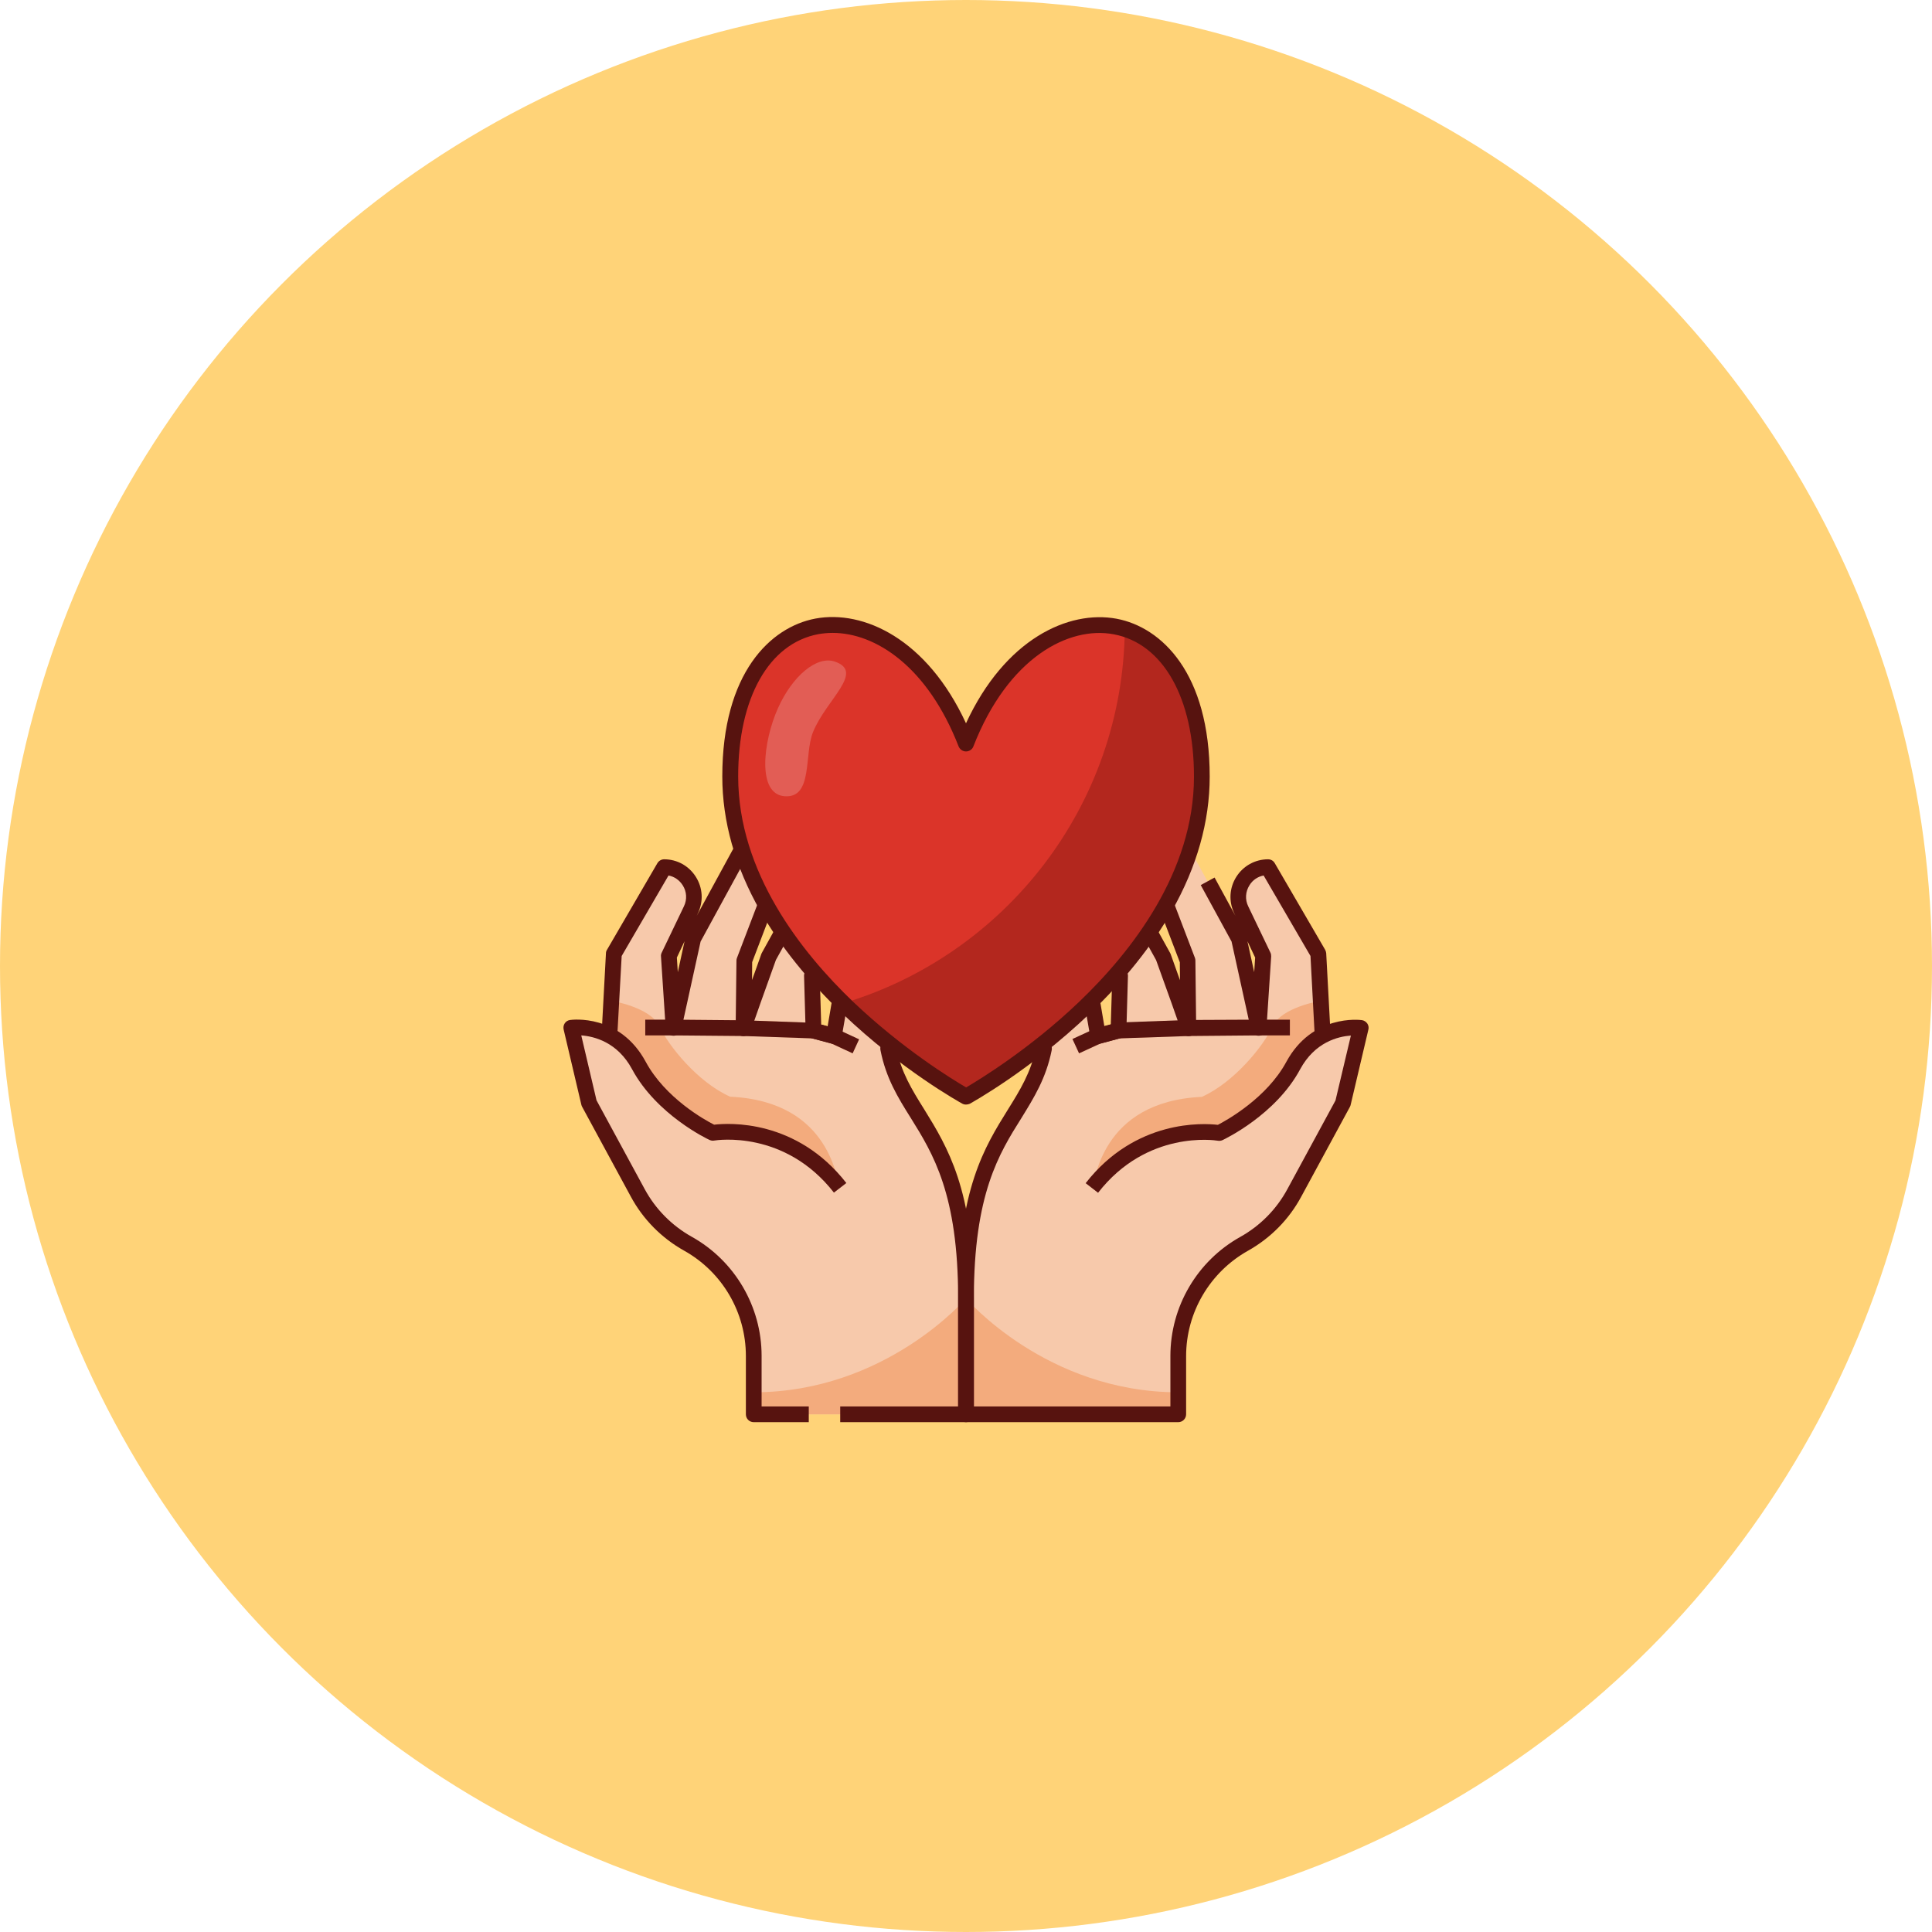 <?xml version="1.0" encoding="UTF-8"?> <svg xmlns="http://www.w3.org/2000/svg" width="288" height="288" viewBox="0 0 288 288" fill="none"> <g filter="url(#filter0_i_4_3459)"> <circle cx="144" cy="144" r="144" fill="#FFD378"></circle> </g> <g clip-path="url(#clip0_4_3459)"> <path d="M144 193.554V210.828H175.641V202.133C175.641 195.195 179.391 188.797 185.484 185.398C188.531 183.617 191.227 180.992 192.961 177.804L200.18 164.445L202.828 153.195C202.828 153.195 200.062 152.82 197.156 154.344L196.5 142.156L189 129.265C186.445 129.265 184.57 131.375 184.57 133.695C184.57 134.328 184.711 134.984 185.016 135.617L188.32 142.508L187.617 153.219L184.688 139.929L177.047 125.984C174.445 125.984 172.523 128.117 172.523 130.508C172.523 131.047 172.617 131.586 172.828 132.125L177.047 143.211C177.047 143.211 177.164 153.031 177.164 153.289C177.164 153.008 173.414 142.625 173.414 142.625L166.031 129.265C163.383 129.687 161.648 131.961 161.648 134.398C161.648 135.242 161.859 136.086 162.281 136.883L166.969 145.437L166.734 153.64L163.688 154.461L161.953 144.289L153.703 132.265C151.898 133.578 150.938 135.617 150.938 137.703C150.938 138.992 151.312 140.281 152.062 141.429L155.016 145.906L155.602 156.336C153.375 167.469 144 168.875 144 193.554Z" fill="#F7C9AB"></path> <path d="M196.875 149.187C196.875 149.187 191.039 150.125 189.703 153.008C188.367 155.89 184.008 161.328 179.156 163.508C163.922 164.211 163.289 176.445 162.75 177.101C170.602 167.023 181.734 168.898 181.734 168.898C181.734 168.898 189.234 165.383 192.75 158.867C193.992 156.57 195.586 155.211 197.156 154.39L196.875 149.187Z" fill="#F3AB7D"></path> <path d="M160.898 157.015L164.086 155.539L166.898 154.789L177.188 154.414L187.594 154.344H191.812V152H187.594L177.164 152.094H177.141L166.711 152.469C166.617 152.469 166.523 152.492 166.453 152.515L163.406 153.336C163.336 153.359 163.289 153.383 163.219 153.406L159.938 154.929L160.898 157.015Z" fill="#F3AB7D"></path> <path d="M144 193.554C144 193.554 155.953 207.547 175.641 207.547V210.828H144V193.554Z" fill="#F3AB7D"></path> <path d="M144 193.554V210.828H112.359V202.133C112.359 195.195 108.609 188.797 102.516 185.398C99.469 183.617 96.773 180.992 95.039 177.804L87.82 164.445L85.172 153.219C85.172 153.219 87.938 152.844 90.844 154.367L91.5 142.156L99 129.265C101.555 129.265 103.43 131.375 103.43 133.695C103.43 134.328 103.289 134.984 102.984 135.617L99.703 142.508L100.406 153.219L103.336 139.929L110.953 125.984C113.555 125.984 115.477 128.117 115.477 130.508C115.477 131.047 115.383 131.586 115.172 132.125L110.953 143.211C110.953 143.211 110.836 153.031 110.836 153.289C110.836 153.008 114.586 142.625 114.586 142.625L121.969 129.265C124.617 129.687 126.352 131.961 126.352 134.398C126.352 135.242 126.141 136.086 125.719 136.883L121.031 145.437L121.266 153.64L124.312 154.461L126.047 144.289L134.297 132.265C136.102 133.578 137.086 135.617 137.086 137.703C137.086 138.992 136.711 140.281 135.961 141.429L132.984 145.906L132.398 156.336C134.625 167.469 144 168.875 144 193.554Z" fill="#F7C9AB"></path> <path d="M90.844 154.344C92.414 155.164 94.008 156.547 95.25 158.82C98.766 165.359 106.266 168.875 106.266 168.875C106.266 168.875 117.398 167 125.25 177.078C124.711 176.422 124.078 164.187 108.844 163.484C103.969 161.304 99.633 155.867 98.297 152.984C96.961 150.125 91.125 149.187 91.125 149.187L90.844 154.344Z" fill="#F3AB7D"></path> <path d="M127.102 157.015L123.914 155.539L121.102 154.789L110.812 154.414L100.406 154.344H96.188V152H100.406L110.836 152.094H110.859L121.289 152.469C121.383 152.469 121.477 152.492 121.547 152.515L124.594 153.336C124.664 153.359 124.711 153.383 124.781 153.406L128.062 154.929L127.102 157.015Z" fill="#F3AB7D"></path> <path d="M144 110.844C134.227 85.789 108.844 87.336 108.844 115.765C108.844 144.195 144 163.484 144 163.484C144 163.484 179.156 144.195 179.156 115.765C179.156 87.336 153.773 85.789 144 110.844Z" fill="#DB3429"></path> <path d="M144 193.554C144 193.554 132.047 207.547 112.359 207.547V210.828H144V193.554Z" fill="#F3AB7D"></path> <path d="M124.406 98.609C129 100.133 123.164 104.258 121.195 109.133C119.836 112.484 121.219 118.976 117 118.695C112.781 118.437 113.766 110.469 115.969 105.57C118.148 100.695 121.781 97.742 124.406 98.609Z" fill="#E25D55"></path> <path d="M167.672 93.758C167.414 120.148 149.789 142.367 125.672 149.562C134.695 158.375 144 163.484 144 163.484C144 163.484 179.156 144.195 179.156 115.765C179.156 103.086 174.117 95.773 167.672 93.758Z" fill="#B3271E"></path> <path d="M120.562 212H112.359C111.703 212 111.187 211.484 111.187 210.828V202.133C111.187 195.617 107.672 189.617 101.976 186.43C98.625 184.555 95.859 181.766 94.031 178.367L86.789 165.008C86.742 164.914 86.695 164.82 86.672 164.726L84.023 153.476C83.953 153.148 84 152.82 84.187 152.539C84.375 152.258 84.656 152.094 84.984 152.047C85.289 152 92.39 151.109 96.258 158.281C99.164 163.672 105.047 166.953 106.453 167.656C108.609 167.398 118.711 166.789 126.164 176.351L124.312 177.781C117 168.406 106.875 169.953 106.453 170.023C106.219 170.07 105.984 170.023 105.773 169.93C105.445 169.789 97.875 166.18 94.219 159.383C92.039 155.328 88.547 154.484 86.648 154.344L88.922 164.023L96.094 177.242C97.711 180.242 100.148 182.703 103.125 184.367C109.547 187.953 113.531 194.773 113.531 202.109V209.656H120.562V212Z" fill="#57130F"></path> <path d="M144 212H125.25V209.656H142.828V193.555C142.828 177.992 139.078 171.969 135.75 166.625C133.852 163.602 132.07 160.719 131.25 156.547C131.227 156.453 131.227 156.359 131.227 156.242L131.273 155.586L133.617 155.727L133.594 156.219C134.367 159.898 135.937 162.43 137.766 165.359C141.234 170.984 145.172 177.336 145.172 193.555V210.828C145.172 211.461 144.656 212 144 212Z" fill="#57130F"></path> <path d="M124.312 155.633C124.219 155.633 124.102 155.609 124.008 155.586L120.961 154.766C120.469 154.625 120.117 154.18 120.094 153.664L119.859 145.461C119.859 145.25 119.906 145.039 120 144.875L120.281 144.383L122.156 145.414H122.203V145.438L122.32 145.508L122.203 145.719L122.414 152.727L123.375 152.984L124.055 148.977L126.375 149.375L125.461 154.648C125.414 154.977 125.227 155.258 124.945 155.445C124.758 155.563 124.523 155.633 124.312 155.633Z" fill="#57130F"></path> <path d="M110.836 154.461C110.18 154.461 109.664 153.922 109.664 153.289C109.664 153.266 109.664 153.266 109.664 153.242C109.664 152.75 109.734 146.516 109.781 143.211C109.781 143.07 109.805 142.93 109.852 142.813L113.039 134.469L115.219 135.313L112.125 143.422L112.102 146.094C112.5 144.992 112.969 143.703 113.484 142.227C113.508 142.18 113.531 142.109 113.555 142.063L115.617 138.336L117.68 139.461L115.664 143.094C114.305 146.844 112.148 152.937 111.984 153.5C111.984 153.5 112.008 153.406 112.008 153.266C111.938 154.461 110.859 154.461 110.836 154.461Z" fill="#57130F"></path> <path d="M92.016 154.414L89.672 154.297L90.328 142.086C90.328 141.898 90.398 141.711 90.492 141.57L97.992 128.68C98.203 128.328 98.578 128.094 99 128.094C100.945 128.094 102.703 129.078 103.734 130.719C104.766 132.359 104.883 134.375 104.039 136.133L103.852 136.531L109.523 126.125L111.586 127.25L104.437 140.352L101.555 153.477C101.437 154.039 100.898 154.438 100.312 154.391C99.727 154.344 99.281 153.875 99.234 153.289L98.531 142.578C98.508 142.367 98.555 142.18 98.648 141.992L101.953 135.102C102.445 134.094 102.375 132.898 101.766 131.961C101.273 131.187 100.523 130.672 99.656 130.508L92.672 142.508L92.016 154.414ZM100.898 142.742L101.039 144.922L102.047 140.305L100.898 142.742Z" fill="#57130F"></path> <path d="M127.102 157.016L123.914 155.539L121.102 154.789L110.812 154.437L100.406 154.344H96.188V152H100.406L110.836 152.094H110.859L121.289 152.469C121.383 152.469 121.477 152.492 121.547 152.516L124.594 153.336C124.664 153.359 124.711 153.383 124.781 153.406L128.062 154.93L127.102 157.016Z" fill="#57130F"></path> <path d="M175.641 212H144C143.344 212 142.828 211.484 142.828 210.828V193.555C142.828 177.336 146.766 170.984 150.258 165.383C152.086 162.453 153.656 159.898 154.43 156.242L154.406 155.75L156.75 155.609L156.797 156.265C156.797 156.359 156.797 156.453 156.773 156.57C155.93 160.742 154.148 163.601 152.273 166.648C148.922 171.969 145.172 177.992 145.172 193.555V209.656H174.469V202.133C174.469 194.773 178.453 187.976 184.875 184.39C187.852 182.726 190.289 180.265 191.906 177.265L199.078 164.047L201.375 154.367C199.477 154.508 196.008 155.328 193.805 159.406C190.148 166.203 182.578 169.789 182.25 169.953C182.039 170.047 181.781 170.094 181.547 170.047C181.125 169.976 170.977 168.43 163.688 177.805L161.836 176.375C169.266 166.836 179.391 167.422 181.547 167.68C182.93 166.953 188.836 163.672 191.742 158.305C195.609 151.156 202.711 152.023 203.016 152.07C203.344 152.117 203.625 152.305 203.813 152.562C204 152.844 204.07 153.172 203.977 153.5L201.328 164.75C201.305 164.844 201.258 164.937 201.211 165.031L193.969 178.39C192.141 181.789 189.375 184.578 186.023 186.453C180.352 189.64 176.812 195.64 176.812 202.156V210.828C176.812 211.461 176.297 212 175.641 212Z" fill="#57130F"></path> <path d="M163.687 155.633C163.477 155.633 163.242 155.563 163.055 155.445C162.773 155.258 162.586 154.977 162.539 154.648L161.625 149.375L163.945 148.977L164.625 152.984L165.586 152.727L165.797 145.719L165.68 145.508L165.797 145.438V145.414H165.844L167.719 144.383L168 144.875C168.094 145.063 168.141 145.273 168.141 145.461L167.906 153.664C167.883 154.18 167.531 154.625 167.039 154.766L163.992 155.586C163.898 155.609 163.781 155.633 163.687 155.633Z" fill="#57130F"></path> <path d="M177.164 154.461C177.141 154.461 176.063 154.461 175.992 153.289C175.992 153.43 176.016 153.523 176.016 153.523C175.875 152.938 173.695 146.867 172.336 143.117L170.32 139.484L172.383 138.359L174.445 142.086C174.469 142.133 174.492 142.203 174.516 142.25C175.055 143.727 175.5 145.016 175.898 146.117L175.875 143.445L172.758 135.289L174.938 134.445L178.125 142.789C178.172 142.93 178.195 143.047 178.195 143.187C178.242 146.492 178.313 152.75 178.313 153.219C178.313 153.242 178.313 153.242 178.313 153.266C178.336 153.922 177.82 154.461 177.164 154.461Z" fill="#57130F"></path> <path d="M195.984 154.414L195.352 142.508L188.367 130.508C187.5 130.672 186.727 131.187 186.258 131.961C185.648 132.922 185.578 134.094 186.07 135.102L189.375 141.992C189.469 142.18 189.492 142.367 189.492 142.578L188.789 153.289C188.742 153.875 188.297 154.344 187.711 154.391C187.125 154.438 186.609 154.039 186.469 153.477L183.586 140.352L178.992 131.937L181.055 130.813L184.172 136.531L183.984 136.133C183.141 134.375 183.258 132.359 184.289 130.719C185.32 129.078 187.102 128.094 189.023 128.094C189.445 128.094 189.82 128.305 190.031 128.68L197.531 141.57C197.625 141.734 197.672 141.922 197.695 142.086L198.352 154.297L195.984 154.414ZM185.953 140.305L186.961 144.922L187.102 142.742L185.953 140.305Z" fill="#57130F"></path> <path d="M160.852 157.016L159.867 154.883L163.172 153.359C163.242 153.336 163.289 153.312 163.359 153.289L166.406 152.469C166.5 152.445 166.57 152.422 166.664 152.422L177.094 152.047H177.117L187.594 152H192.281V154.344H187.594L177.188 154.437L166.898 154.789L164.062 155.539L160.852 157.016Z" fill="#57130F"></path> <path d="M144 164.656C143.812 164.656 143.602 164.609 143.438 164.516C143.062 164.305 134.414 159.523 125.625 151.133C120.445 146.187 116.297 141.031 113.32 135.781C109.57 129.172 107.672 122.445 107.672 115.742C107.672 100.32 114.844 93.477 121.547 92.211C128.719 90.875 138.188 95.234 144 107.82C149.812 95.258 159.281 90.898 166.453 92.234C173.156 93.5 180.328 100.344 180.328 115.766C180.328 122.445 178.43 129.195 174.68 135.805C171.703 141.031 167.578 146.211 162.375 151.156C153.586 159.547 144.914 164.328 144.562 164.539C144.398 164.609 144.188 164.656 144 164.656ZM124.125 94.344C123.398 94.344 122.672 94.414 121.992 94.531C114.609 95.914 110.039 104.047 110.039 115.742C110.039 129.992 119.391 141.898 127.219 149.375C134.555 156.359 141.961 160.906 144.023 162.101C146.086 160.883 153.516 156.359 160.828 149.375C168.633 141.922 177.984 130.016 177.984 115.766C177.984 104.07 173.391 95.937 166.031 94.555C159.352 93.289 150.281 97.977 145.102 111.266C144.938 111.711 144.492 112.016 144 112.016C143.508 112.016 143.086 111.711 142.898 111.266C138.258 99.336 130.5 94.344 124.125 94.344Z" fill="#57130F"></path> </g> <defs> <filter id="filter0_i_4_3459" x="0" y="0" width="288" height="288" filterUnits="userSpaceOnUse" color-interpolation-filters="sRGB"> <feFlood flood-opacity="0" result="BackgroundImageFix"></feFlood> <feBlend mode="normal" in="SourceGraphic" in2="BackgroundImageFix" result="shape"></feBlend> <feColorMatrix in="SourceAlpha" type="matrix" values="0 0 0 0 0 0 0 0 0 0 0 0 0 0 0 0 0 0 127 0" result="hardAlpha"></feColorMatrix> <feOffset></feOffset> <feGaussianBlur stdDeviation="10"></feGaussianBlur> <feComposite in2="hardAlpha" operator="arithmetic" k2="-1" k3="1"></feComposite> <feColorMatrix type="matrix" values="0 0 0 0 1 0 0 0 0 1 0 0 0 0 1 0 0 0 0.63 0"></feColorMatrix> <feBlend mode="normal" in2="shape" result="effect1_innerShadow_4_3459"></feBlend> </filter> <clipPath id="clip0_4_3459"> <rect width="30" height="30" fill="white" transform="translate(84 92) scale(4)"></rect> </clipPath> </defs> </svg> 